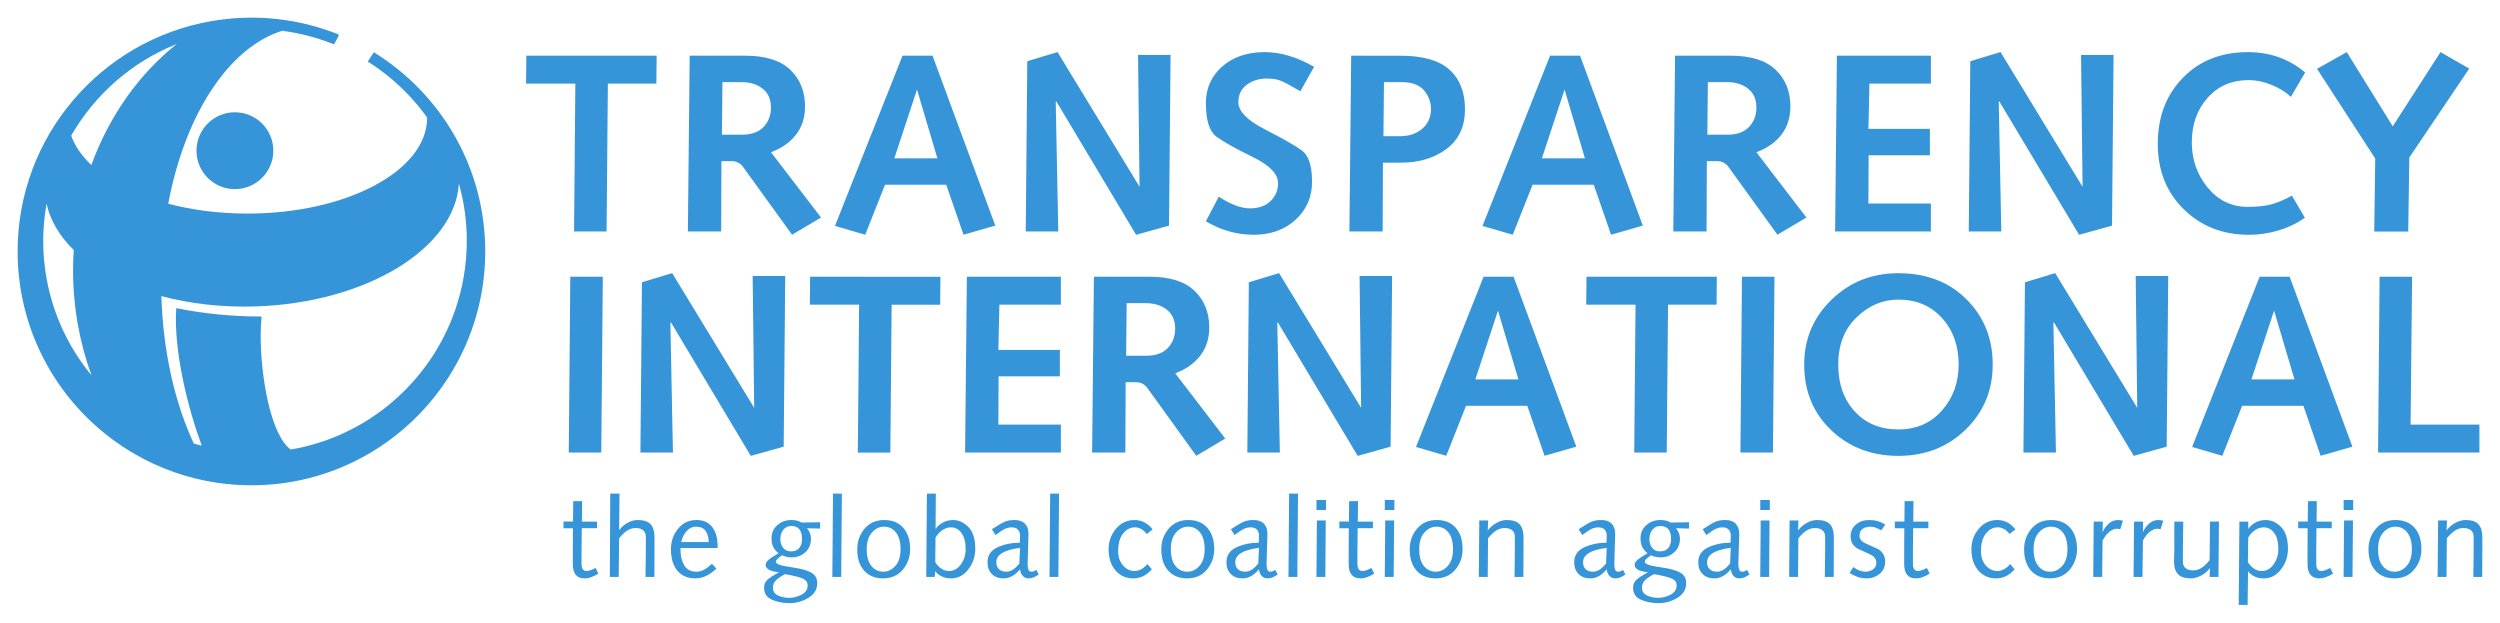 <?xml version="1.0" encoding="UTF-8" standalone="no"?>
<!DOCTYPE svg PUBLIC "-//W3C//DTD SVG 1.1//EN" "http://www.w3.org/Graphics/SVG/1.1/DTD/svg11.dtd">
<!-- Created with Inkscape (http://www.inkscape.org/) by Marsupilami -->
<svg xmlns:svg="http://www.w3.org/2000/svg" xmlns="http://www.w3.org/2000/svg" id="svg944" version="1.1" width="1024" height="255" viewBox="-1.202 -1.202 170.594 42.481">
  <defs id="defs941"/>
  <path id="path176" d="m 70.961,2.35 -2.064,0.625 -0.104,11.619 h 2.219 L 70.838,5.75 l 0.033,-0.047 5.453,9.117 2.246,-0.625 0.104,-11.65 h -2.219 l 0.104,8.998 z m 64.348,0 -2.062,0.625 -0.105,11.619 h 2.219 L 135.188,5.75 l 0.031,-0.047 5.453,9.117 2.246,-0.625 0.105,-11.65 h -2.219 l 0.104,8.998 z m 23.627,0.002 -2.029,1.143 3.971,6.121 -0.068,4.979 h 2.322 l 0.07,-5.047 4.09,-6.07 -1.959,-1.125 -3.26,5.064 z m -73.848,0.002 c -1.189,0 -2.155,0.331 -2.895,0.988 -0.74,0.657 -1.109,1.486 -1.109,2.49 0,1.167 0.239,1.93 0.719,2.287 0.479,0.357 1.302,0.817 2.463,1.383 1.161,0.565 1.742,1.161 1.742,1.783 0,0.496 -0.17,0.908 -0.512,1.236 -0.341,0.329 -0.813,0.494 -1.414,0.494 -0.323,0 -0.672,-0.075 -1.047,-0.229 -0.376,-0.152 -0.732,-0.342 -1.068,-0.568 l -0.883,1.682 c 1.043,0.613 2.131,0.918 3.266,0.918 1.159,0 2.113,-0.343 2.859,-1.029 0.747,-0.687 1.121,-1.549 1.121,-2.588 0,-1.084 -0.23,-1.794 -0.686,-2.129 -0.456,-0.335 -1.295,-0.813 -2.514,-1.436 -1.22,-0.624 -1.828,-1.247 -1.828,-1.871 0,-0.507 0.191,-0.901 0.572,-1.184 0.381,-0.284 0.844,-0.424 1.387,-0.424 0.404,0 0.746,0.062 1.023,0.188 0.276,0.125 0.693,0.353 1.248,0.68 L 88.467,3.359 C 87.913,3.037 87.354,2.789 86.787,2.615 86.222,2.442 85.655,2.354 85.088,2.354 Z m 67.088,0 c -1.803,0 -3.277,0.583 -4.42,1.748 -1.145,1.167 -1.717,2.673 -1.717,4.52 0,1.8 0.589,3.284 1.768,4.449 1.18,1.165 2.663,1.748 4.455,1.748 0.681,0 1.353,-0.099 2.012,-0.295 0.659,-0.196 1.259,-0.486 1.803,-0.867 l -0.885,-1.508 c -0.475,0.26 -0.921,0.452 -1.344,0.576 -0.421,0.125 -0.979,0.188 -1.672,0.188 -1.099,0 -2.008,-0.438 -2.73,-1.314 -0.721,-0.877 -1.084,-1.903 -1.084,-3.08 0,-1.223 0.359,-2.238 1.076,-3.045 0.716,-0.808 1.651,-1.211 2.807,-1.211 0.496,0 1.011,0.107 1.543,0.32 0.531,0.215 0.977,0.488 1.336,0.822 l 0.971,-1.664 c -1.097,-0.924 -2.405,-1.387 -3.918,-1.387 z M 34.713,2.598 34.695,4.504 h 3.363 l -0.088,10.09 h 2.219 L 40.277,4.504 h 3.311 l 0.018,-1.906 z m 11.146,0 -0.121,11.996 h 2.27 l 0.018,-4.801 h 0.693 c 0.336,0 0.601,0.136 0.797,0.412 l 3.33,4.609 1.977,-1.174 -3.416,-4.455 c 0.728,-0.267 1.296,-0.665 1.707,-1.195 0.411,-0.532 0.617,-1.174 0.617,-1.926 0,-1.028 -0.337,-1.863 -1.006,-2.504 -0.671,-0.641 -1.694,-0.963 -3.07,-0.963 z m 14.525,0 -4.609,11.613 2.062,0.604 1.352,-3.41 h 4.178 l 1.18,3.41 2.166,-0.623 -4.281,-11.594 z m 30.615,0 -0.121,11.996 h 2.27 l 0.018,-4.697 h 1.23 c 1.248,0 2.289,-0.315 3.121,-0.945 0.833,-0.629 1.248,-1.529 1.248,-2.697 0,-1.167 -0.353,-2.067 -1.059,-2.703 -0.704,-0.635 -1.815,-0.953 -3.328,-0.953 z m 13.572,0 -4.609,11.613 2.062,0.604 1.352,-3.41 h 4.178 l 1.178,3.41 2.168,-0.623 -4.283,-11.594 z m 8.529,0 -0.121,11.996 h 2.271 l 0.018,-4.801 h 0.693 c 0.335,0 0.601,0.136 0.797,0.412 l 3.328,4.609 1.977,-1.174 -3.414,-4.455 c 0.727,-0.267 1.296,-0.665 1.707,-1.195 0.411,-0.532 0.613,-1.174 0.613,-1.926 0,-1.028 -0.333,-1.863 -1.004,-2.504 -0.669,-0.641 -1.692,-0.963 -3.068,-0.963 z m 11.043,0 -0.121,11.996 h 6.535 V 12.688 h -4.264 l 0.016,-3.295 h 4.18 V 7.59 H 126.295 L 126.363,4.504 h 4.195 V 2.598 Z M 48.096,4.4 h 1.281 c 0.601,0 1.091,0.151 1.467,0.451 0.375,0.301 0.562,0.727 0.562,1.281 0,0.532 -0.168,0.976 -0.504,1.328 -0.335,0.352 -0.825,0.529 -1.473,0.529 h -1.369 z m 45.141,0 h 1.178 c 0.728,0 1.247,0.191 1.561,0.572 0.311,0.381 0.469,0.804 0.469,1.266 0,0.555 -0.199,1.002 -0.598,1.344 -0.399,0.341 -0.904,0.51 -1.518,0.51 h -1.127 z m 22.102,0 h 1.283 c 0.601,0 1.089,0.151 1.465,0.451 0.375,0.301 0.564,0.727 0.564,1.281 0,0.532 -0.169,0.976 -0.504,1.328 -0.335,0.352 -0.828,0.529 -1.475,0.529 h -1.369 z m -53.967,0.508 1.391,4.693 h -2.938 z m 44.188,0 1.389,4.693 h -2.936 z m -60.896,12.527 -2.062,0.625 -0.104,11.617 h 2.219 l -0.174,-8.842 0.033,-0.049 5.453,9.119 2.246,-0.627 0.104,-11.648 H 50.158 l 0.104,8.996 z m 41.414,0 -2.062,0.625 -0.104,11.617 h 2.219 l -0.174,-8.842 0.031,-0.049 5.455,9.119 2.246,-0.627 0.104,-11.648 h -2.221 l 0.105,8.996 z m 52.959,0 -2.062,0.625 -0.104,11.617 h 2.219 l -0.174,-8.842 0.031,-0.049 5.453,9.119 2.248,-0.627 0.104,-11.648 h -2.219 l 0.104,8.996 z m -10.695,0.004 c -1.803,0 -3.325,0.604 -4.566,1.811 -1.243,1.205 -1.865,2.679 -1.865,4.422 0,1.812 0.613,3.304 1.838,4.475 1.224,1.172 2.756,1.758 4.594,1.758 1.825,0 3.353,-0.598 4.584,-1.793 1.231,-1.195 1.848,-2.674 1.848,-4.439 0,-1.777 -0.596,-3.259 -1.785,-4.447 -1.191,-1.189 -2.74,-1.785 -4.646,-1.785 z m -90.629,0.242 -0.104,11.996 h 2.219 l 0.104,-11.996 z m 27.061,0 -0.121,11.996 h 6.535 v -1.906 h -4.264 l 0.016,-3.293 h 4.18 v -1.803 h -4.195 l 0.068,-3.086 h 4.195 v -1.908 z m 8.668,0 -0.121,11.996 h 2.27 l 0.018,-4.801 h 0.693 c 0.335,0 0.602,0.138 0.799,0.414 l 3.328,4.609 1.977,-1.176 -3.416,-4.453 c 0.728,-0.267 1.296,-0.667 1.707,-1.197 0.411,-0.532 0.617,-1.174 0.617,-1.926 0,-1.028 -0.337,-1.863 -1.006,-2.504 -0.671,-0.641 -1.694,-0.963 -3.07,-0.963 z m 26.592,0 -4.611,11.615 2.062,0.604 1.352,-3.412 h 4.178 l 1.18,3.412 2.168,-0.623 -4.281,-11.596 z m 17.631,0 -0.105,11.996 h 2.219 l 0.105,-11.996 z m 35.326,0 -4.609,11.615 2.062,0.604 1.352,-3.412 h 4.18 l 1.176,3.412 2.168,-0.623 -4.281,-11.596 z m 8.184,0 -0.104,11.996 h 6.916 v -1.906 h -4.697 l 0.104,-10.09 z m -107.096,0.002 -0.019,1.906 H 57.422 L 57.334,29.68 h 2.219 l 0.088,-10.09 h 3.311 l 0.018,-1.906 z m 52.977,0 -0.019,1.906 h 3.365 l -0.088,10.09 h 2.219 l 0.088,-10.09 h 3.311 l 0.018,-1.906 z m 21.287,1.559 c 1.225,0 2.215,0.42 2.973,1.256 0.757,0.836 1.135,1.894 1.135,3.174 0,1.235 -0.381,2.282 -1.143,3.141 -0.763,0.86 -1.75,1.289 -2.965,1.289 -1.236,0 -2.23,-0.41 -2.982,-1.229 -0.752,-0.819 -1.127,-1.887 -1.127,-3.201 0,-1.337 0.416,-2.41 1.248,-3.217 0.832,-0.808 1.787,-1.213 2.861,-1.213 z m -52.664,0.242 h 1.281 c 0.601,0 1.091,0.151 1.467,0.451 0.376,0.301 0.562,0.729 0.562,1.283 0,0.532 -0.168,0.974 -0.504,1.326 -0.335,0.352 -0.825,0.529 -1.473,0.529 h -1.369 z m 25.338,0.51 1.393,4.691 h -2.938 z m 52.959,0 1.391,4.691 h -2.936 z" style="fill:#3695d8;fill-opacity:1;fill-rule:nonzero;stroke:none;stroke-width:1.333"/>
  <path id="path332" d="M 15.955,0 C 15.008,0 14.083,0.089 13.182,0.246 5.692,1.561 -9.9999868e-6,8.091 0,15.955 c 0,5.932 3.24,11.103 8.043,13.854 1.675,0.959 3.538,1.625 5.523,1.924 0.779,0.117 1.577,0.18 2.389,0.18 5.445,0 10.251,-2.731 13.131,-6.896 1.78,-2.572 2.824,-5.693 2.824,-9.061 0,-5.739 -3.032,-10.767 -7.58,-13.578 -0.032,-0.02 0.003,0.007 -0.029,-0.012 l -0.404,0.635 c 0.012,0.008 0.025,0.017 0.037,0.025 1.021,0.647 1.954,1.418 2.779,2.293 0.441,0.468 0.849,0.968 1.227,1.492 0,0.009 0.002,0.019 0.002,0.029 0,3.607 -5.485,6.531 -12.252,6.531 -1.943,0 -3.78,-0.241 -5.412,-0.67 1.129,-6.049 4.106,-10.653 7.775,-11.803 1.235,0.159 2.42,0.478 3.537,0.926 0,0 0.365,-0.627 0.328,-0.664 -0.036,-0.039 -0.957,-0.362 -1.451,-0.508 C 19.036,0.231 17.523,4e-5 15.955,4e-5 Z M 10.855,1.803 C 8.281,3.853 6.248,6.716 5.033,10.059 4.381,9.445 3.91,8.771 3.656,8.055 c 1.616,-2.816 4.151,-5.039 7.199,-6.252 z m 3.971,4.656 c -1.448,0 -2.621,1.173 -2.621,2.621 0,1.448 1.173,2.623 2.621,2.623 1.448,0 2.623,-1.175 2.623,-2.623 0,-1.448 -1.175,-2.621 -2.623,-2.621 z m 15.287,4.871 c 0.348,1.241 0.537,2.548 0.537,3.898 0,1.661 -0.284,3.257 -0.799,4.742 -1.705,4.909 -5.981,8.615 -11.217,9.504 -1.375,-1.017 -2.049,-4.968 -2.049,-7.803 0,-0.431 0.022,-0.855 0.062,-1.275 h -0.027 c -2.028,0 -3.976,-0.202 -5.795,-0.57 -0.199,2.932 0.832,6.951 1.742,9.383 -0.181,-0.048 -0.366,-0.088 -0.545,-0.143 -1.293,-2.779 -2.096,-6.262 -2.211,-10.064 1.947,0.521 4.138,0.781 6.451,0.705 7.533,-0.248 13.572,-3.952 13.85,-8.377 z M 1.975,12.701 c 0.255,1.152 0.898,2.221 1.855,3.158 -0.028,0.448 -0.047,0.9 -0.047,1.357 0,2.551 0.449,4.981 1.26,7.199 -2.059,-2.497 -3.297,-5.698 -3.297,-9.188 0,-0.863 0.085,-1.706 0.229,-2.527 z" style="fill:#3695d8;fill-opacity:1;fill-rule:nonzero;stroke:none;stroke-width:1.333"/>
  <path id="path340" d="m 40.441,32.479 -0.029,5.688 h 0.605 l 0.031,-2.641 c 0.201,-0.247 0.39,-0.424 0.564,-0.533 0.173,-0.108 0.363,-0.164 0.564,-0.164 0.217,0 0.387,0.051 0.51,0.152 0.12,0.101 0.182,0.25 0.182,0.447 v 1.039 l -0.023,1.699 h 0.607 l 0.008,-1.873 v -0.865 c 0,-0.373 -0.088,-0.658 -0.264,-0.854 -0.175,-0.193 -0.468,-0.291 -0.879,-0.291 -0.231,0 -0.461,0.061 -0.691,0.186 -0.231,0.124 -0.423,0.294 -0.578,0.512 l 0.023,-2.502 z m 15.199,0 -0.045,5.688 h 0.605 l 0.045,-5.688 z m 6.408,0 -0.045,5.688 h 0.576 l 0.039,-0.387 c 0.111,0.144 0.257,0.262 0.441,0.352 0.185,0.089 0.397,0.133 0.635,0.133 0.471,0 0.864,-0.204 1.18,-0.613 0.316,-0.409 0.473,-0.873 0.473,-1.398 0,-0.676 -0.154,-1.174 -0.465,-1.492 -0.312,-0.317 -0.661,-0.477 -1.051,-0.477 -0.264,0 -0.498,0.058 -0.705,0.174 -0.208,0.117 -0.369,0.262 -0.486,0.439 l 0.016,-2.418 z m 8.412,0 -0.047,5.688 h 0.607 l 0.045,-5.688 z m 16.305,0 -0.045,5.688 h 0.605 l 0.047,-5.688 z m 1.865,0.439 v 0.682 h 0.652 v -0.682 z m 4.664,0 v 0.682 h 0.654 v -0.682 z m 25.621,0 v 0.682 h 0.652 v -0.682 z m 39.807,0 v 0.682 h 0.652 v -0.682 z m -120.807,0.074 -0.016,1.396 h -0.65 v 0.455 h 0.643 l -0.006,1.377 v 1.082 c 0,0.308 0.065,0.546 0.195,0.711 0.131,0.167 0.333,0.252 0.607,0.252 0.16,0 0.32,-0.032 0.48,-0.094 0.16,-0.06 0.314,-0.138 0.461,-0.234 l -0.197,-0.387 c -0.091,0.053 -0.19,0.102 -0.301,0.146 -0.111,0.044 -0.211,0.066 -0.301,0.066 -0.232,0 -0.348,-0.162 -0.348,-0.484 v -0.893 l 0.016,-1.543 h 1.039 V 34.389 h -1.031 l 0.016,-1.396 z m 52.945,0 -0.016,1.396 h -0.652 v 0.455 h 0.645 l -0.008,1.377 v 1.082 c 0,0.308 0.066,0.546 0.195,0.711 0.131,0.167 0.333,0.252 0.607,0.252 0.161,0 0.322,-0.032 0.482,-0.094 0.16,-0.06 0.312,-0.138 0.459,-0.234 l -0.197,-0.387 c -0.091,0.053 -0.19,0.102 -0.301,0.146 -0.111,0.044 -0.209,0.066 -0.299,0.066 -0.232,0 -0.348,-0.162 -0.348,-0.484 v -0.893 l 0.016,-1.543 h 1.039 V 34.389 h -1.031 l 0.016,-1.396 z m 37.904,0 -0.014,1.396 h -0.652 v 0.455 h 0.645 l -0.008,1.377 v 1.082 c 0,0.308 0.065,0.546 0.195,0.711 0.129,0.167 0.331,0.252 0.607,0.252 0.16,0 0.321,-0.032 0.482,-0.094 0.159,-0.06 0.31,-0.138 0.457,-0.234 l -0.195,-0.387 c -0.091,0.053 -0.19,0.102 -0.301,0.146 -0.111,0.044 -0.21,0.066 -0.301,0.066 -0.231,0 -0.348,-0.162 -0.348,-0.484 v -0.893 l 0.016,-1.543 h 1.039 V 34.389 h -1.031 l 0.016,-1.396 z m 27.523,0 -0.016,1.396 h -0.65 v 0.455 h 0.643 l -0.006,1.377 v 1.082 c 0,0.308 0.065,0.546 0.195,0.711 0.131,0.167 0.331,0.252 0.607,0.252 0.16,0 0.319,-0.032 0.48,-0.094 0.16,-0.06 0.314,-0.138 0.461,-0.234 l -0.197,-0.387 c -0.091,0.053 -0.192,0.102 -0.303,0.146 -0.111,0.044 -0.209,0.066 -0.299,0.066 -0.232,0 -0.348,-0.162 -0.348,-0.484 v -0.893 l 0.016,-1.543 h 1.039 V 34.389 h -1.031 l 0.014,-1.396 z M 46.312,34.283 c -0.501,0 -0.915,0.195 -1.24,0.59 -0.327,0.393 -0.49,0.86 -0.49,1.4 0,0.625 0.147,1.113 0.438,1.465 0.291,0.349 0.695,0.525 1.217,0.525 0.273,0 0.527,-0.057 0.766,-0.176 0.237,-0.117 0.464,-0.282 0.676,-0.492 l -0.297,-0.324 c -0.203,0.18 -0.381,0.315 -0.541,0.404 -0.159,0.089 -0.338,0.135 -0.535,0.135 -0.364,0 -0.634,-0.142 -0.809,-0.424 -0.173,-0.283 -0.262,-0.636 -0.262,-1.064 v -0.129 h 2.533 v -0.121 c 0,-0.541 -0.121,-0.975 -0.363,-1.301 -0.243,-0.327 -0.606,-0.488 -1.092,-0.488 z m 6.484,0 c -0.375,0 -0.692,0.116 -0.955,0.35 -0.263,0.232 -0.396,0.531 -0.396,0.895 0,0.227 0.038,0.421 0.111,0.58 0.073,0.159 0.197,0.306 0.369,0.443 -0.335,0.192 -0.565,0.344 -0.691,0.455 -0.127,0.112 -0.189,0.224 -0.189,0.34 0,0.127 0.072,0.235 0.213,0.32 0.141,0.087 0.373,0.145 0.697,0.18 -0.324,0.173 -0.575,0.334 -0.752,0.48 -0.177,0.147 -0.266,0.334 -0.266,0.566 0,0.395 0.179,0.672 0.535,0.828 0.356,0.157 0.76,0.234 1.209,0.234 0.455,0 0.883,-0.121 1.283,-0.363 0.399,-0.243 0.6,-0.577 0.6,-1.002 0,-0.324 -0.135,-0.561 -0.4,-0.713 -0.265,-0.152 -0.659,-0.266 -1.182,-0.342 -0.523,-0.076 -0.861,-0.143 -1.012,-0.203 -0.152,-0.061 -0.229,-0.129 -0.229,-0.205 0,-0.051 0.025,-0.102 0.076,-0.158 0.051,-0.056 0.164,-0.149 0.342,-0.281 0.207,0.096 0.427,0.143 0.66,0.143 0.373,0 0.687,-0.118 0.939,-0.355 0.253,-0.237 0.379,-0.538 0.379,-0.902 0,-0.132 -0.022,-0.258 -0.065,-0.379 -0.043,-0.121 -0.111,-0.239 -0.207,-0.35 l 0.895,0.023 v -0.432 l -1.26,0.021 c -0.107,-0.065 -0.219,-0.113 -0.338,-0.137 -0.119,-0.025 -0.242,-0.037 -0.367,-0.037 z m 6.34,0 c -0.567,0 -1.014,0.199 -1.346,0.598 -0.331,0.399 -0.496,0.863 -0.496,1.393 0,0.621 0.155,1.108 0.469,1.461 0.313,0.353 0.746,0.529 1.297,0.529 0.567,0 1.016,-0.199 1.348,-0.598 0.331,-0.399 0.496,-0.862 0.496,-1.393 0,-0.621 -0.157,-1.108 -0.471,-1.461 -0.315,-0.353 -0.746,-0.529 -1.297,-0.529 z m 8.896,0 c -0.264,0 -0.484,0.037 -0.664,0.113 -0.18,0.076 -0.474,0.248 -0.885,0.516 l 0.252,0.395 c 0.288,-0.217 0.503,-0.358 0.645,-0.424 0.143,-0.065 0.29,-0.1 0.447,-0.1 0.197,0 0.342,0.052 0.436,0.156 0.093,0.103 0.141,0.242 0.141,0.414 l -0.016,0.477 c -0.545,0 -1.051,0.103 -1.514,0.312 -0.463,0.209 -0.691,0.555 -0.691,1.033 0,0.323 0.096,0.586 0.293,0.787 0.196,0.201 0.463,0.303 0.795,0.303 0.232,0 0.439,-0.057 0.623,-0.17 0.184,-0.112 0.354,-0.264 0.51,-0.453 0.016,0.176 0.074,0.321 0.174,0.441 0.1,0.12 0.231,0.182 0.395,0.182 0.132,0 0.256,-0.024 0.369,-0.072 0.113,-0.048 0.225,-0.116 0.336,-0.201 l -0.166,-0.305 c -0.061,0.039 -0.114,0.069 -0.162,0.09 -0.049,0.023 -0.1,0.033 -0.156,0.033 -0.112,0 -0.185,-0.049 -0.221,-0.145 -0.036,-0.096 -0.053,-0.228 -0.053,-0.395 l 0.06,-2.035 c 0,-0.303 -0.081,-0.536 -0.242,-0.703 -0.163,-0.167 -0.397,-0.25 -0.705,-0.25 z m 8.184,0 c -0.505,0 -0.928,0.198 -1.264,0.594 -0.336,0.396 -0.504,0.862 -0.504,1.396 0,0.611 0.159,1.095 0.475,1.455 0.316,0.357 0.715,0.537 1.201,0.537 0.495,0 0.92,-0.208 1.273,-0.625 l -0.311,-0.354 c -0.101,0.133 -0.231,0.247 -0.387,0.34 -0.157,0.092 -0.313,0.137 -0.471,0.137 -0.308,0 -0.572,-0.125 -0.795,-0.377 -0.223,-0.253 -0.334,-0.585 -0.334,-0.998 0,-0.505 0.113,-0.899 0.338,-1.182 0.224,-0.283 0.491,-0.424 0.799,-0.424 0.308,0 0.581,0.151 0.818,0.455 l 0.396,-0.316 c -0.157,-0.205 -0.341,-0.364 -0.551,-0.475 -0.211,-0.109 -0.438,-0.164 -0.686,-0.164 z m 3.67,0 c -0.565,0 -1.015,0.199 -1.346,0.598 -0.332,0.399 -0.498,0.863 -0.498,1.393 0,0.621 0.157,1.108 0.471,1.461 0.313,0.353 0.746,0.529 1.297,0.529 0.567,0 1.014,-0.199 1.346,-0.598 0.332,-0.399 0.498,-0.862 0.498,-1.393 0,-0.621 -0.157,-1.108 -0.471,-1.461 -0.313,-0.353 -0.746,-0.529 -1.297,-0.529 z m 4.453,0 c -0.263,0 -0.484,0.037 -0.664,0.113 -0.18,0.076 -0.475,0.248 -0.885,0.516 l 0.25,0.395 c 0.288,-0.217 0.504,-0.358 0.646,-0.424 0.141,-0.065 0.289,-0.1 0.445,-0.1 0.197,0 0.344,0.052 0.438,0.156 0.093,0.103 0.139,0.242 0.139,0.414 l -0.014,0.477 c -0.547,0 -1.051,0.103 -1.514,0.312 -0.463,0.209 -0.693,0.555 -0.693,1.033 0,0.323 0.098,0.586 0.295,0.787 0.196,0.201 0.461,0.303 0.793,0.303 0.232,0 0.441,-0.057 0.625,-0.17 0.184,-0.112 0.352,-0.264 0.508,-0.453 0.016,0.176 0.074,0.321 0.174,0.441 0.1,0.12 0.232,0.182 0.396,0.182 0.132,0 0.254,-0.024 0.367,-0.072 0.113,-0.048 0.226,-0.116 0.338,-0.201 l -0.166,-0.305 c -0.061,0.039 -0.116,0.069 -0.164,0.09 -0.049,0.023 -0.098,0.033 -0.154,0.033 -0.111,0 -0.186,-0.049 -0.221,-0.145 -0.035,-0.096 -0.053,-0.228 -0.053,-0.395 l 0.06,-2.035 c 0,-0.303 -0.081,-0.536 -0.242,-0.703 -0.163,-0.167 -0.397,-0.25 -0.705,-0.25 z m 12.498,0 c -0.567,0 -1.017,0.199 -1.348,0.598 -0.331,0.399 -0.496,0.863 -0.496,1.393 0,0.621 0.155,1.108 0.469,1.461 0.315,0.353 0.748,0.529 1.299,0.529 0.567,0 1.014,-0.199 1.346,-0.598 0.331,-0.399 0.496,-0.862 0.496,-1.393 0,-0.621 -0.156,-1.108 -0.471,-1.461 -0.313,-0.353 -0.744,-0.529 -1.295,-0.529 z m 4.773,0 c -0.221,0 -0.451,0.065 -0.691,0.193 -0.239,0.129 -0.439,0.302 -0.602,0.52 l 0.029,-0.684 h -0.605 l -0.031,3.854 h 0.607 l 0.021,-2.639 c 0.204,-0.247 0.392,-0.426 0.568,-0.535 0.175,-0.108 0.364,-0.162 0.566,-0.162 0.219,0 0.39,0.05 0.512,0.15 0.121,0.103 0.182,0.25 0.182,0.447 v 1.039 l -0.021,1.699 h 0.605 l 0.008,-1.873 v -0.865 c 0,-0.375 -0.088,-0.659 -0.266,-0.854 -0.176,-0.195 -0.469,-0.291 -0.883,-0.291 z m 6.459,0 c -0.264,0 -0.485,0.037 -0.664,0.113 -0.179,0.076 -0.475,0.248 -0.885,0.516 l 0.25,0.395 c 0.288,-0.217 0.504,-0.358 0.646,-0.424 0.141,-0.065 0.288,-0.1 0.445,-0.1 0.197,0 0.344,0.052 0.438,0.156 0.093,0.103 0.139,0.242 0.139,0.414 l -0.014,0.477 c -0.545,0 -1.05,0.103 -1.512,0.312 -0.464,0.209 -0.695,0.555 -0.695,1.033 1e-5,0.323 0.098,0.586 0.295,0.787 0.196,0.201 0.461,0.303 0.793,0.303 0.232,0 0.441,-0.057 0.625,-0.17 0.184,-0.112 0.352,-0.264 0.508,-0.453 0.016,0.176 0.074,0.321 0.174,0.441 0.101,0.12 0.232,0.182 0.396,0.182 0.132,0 0.254,-0.024 0.367,-0.072 0.113,-0.048 0.226,-0.116 0.338,-0.201 l -0.166,-0.305 c -0.06,0.039 -0.116,0.069 -0.164,0.09 -0.049,0.023 -0.098,0.033 -0.154,0.033 -0.111,0 -0.186,-0.049 -0.221,-0.145 -0.035,-0.096 -0.053,-0.228 -0.053,-0.395 l 0.06,-2.035 c 0,-0.303 -0.081,-0.536 -0.242,-0.703 -0.161,-0.167 -0.397,-0.25 -0.705,-0.25 z m 4.027,0 c -0.375,0 -0.694,0.116 -0.957,0.35 -0.263,0.232 -0.395,0.531 -0.395,0.895 0,0.227 0.038,0.421 0.111,0.58 0.073,0.159 0.195,0.306 0.367,0.443 -0.335,0.192 -0.565,0.344 -0.691,0.455 -0.127,0.112 -0.188,0.224 -0.188,0.34 0,0.127 0.07,0.235 0.211,0.32 0.141,0.087 0.373,0.145 0.697,0.18 -0.324,0.173 -0.573,0.334 -0.75,0.48 -0.177,0.147 -0.266,0.334 -0.266,0.566 0,0.395 0.179,0.672 0.535,0.828 0.356,0.157 0.76,0.234 1.209,0.234 0.456,0 0.883,-0.121 1.283,-0.363 0.399,-0.243 0.598,-0.577 0.598,-1.002 0,-0.324 -0.132,-0.561 -0.398,-0.713 -0.264,-0.152 -0.661,-0.266 -1.184,-0.342 -0.523,-0.076 -0.858,-0.143 -1.012,-0.203 -0.151,-0.061 -0.227,-0.129 -0.227,-0.205 0,-0.051 0.024,-0.102 0.074,-0.158 0.051,-0.056 0.164,-0.149 0.342,-0.281 0.207,0.096 0.428,0.143 0.66,0.143 0.375,0 0.687,-0.118 0.939,-0.355 0.253,-0.237 0.379,-0.538 0.379,-0.902 0,-0.132 -0.02,-0.258 -0.062,-0.379 -0.043,-0.121 -0.113,-0.239 -0.209,-0.35 l 0.895,0.023 v -0.432 l -1.258,0.021 c -0.107,-0.065 -0.219,-0.113 -0.338,-0.137 -0.119,-0.025 -0.242,-0.037 -0.367,-0.037 z m 4.434,0 c -0.263,0 -0.483,0.037 -0.662,0.113 -0.179,0.076 -0.473,0.248 -0.883,0.516 l 0.25,0.395 c 0.288,-0.217 0.502,-0.358 0.645,-0.424 0.141,-0.065 0.291,-0.1 0.447,-0.1 0.197,0 0.342,0.052 0.436,0.156 0.093,0.103 0.141,0.242 0.141,0.414 l -0.016,0.477 c -0.545,0 -1.049,0.103 -1.512,0.312 -0.463,0.209 -0.693,0.555 -0.693,1.033 0,0.323 0.096,0.586 0.293,0.787 0.196,0.201 0.462,0.303 0.795,0.303 0.232,0 0.439,-0.057 0.623,-0.17 0.184,-0.112 0.354,-0.264 0.51,-0.453 0.016,0.176 0.074,0.321 0.174,0.441 0.101,0.12 0.231,0.182 0.395,0.182 0.132,0 0.256,-0.024 0.369,-0.072 0.113,-0.048 0.227,-0.116 0.338,-0.201 l -0.168,-0.305 c -0.061,0.039 -0.114,0.069 -0.162,0.09 -0.049,0.023 -0.1,0.033 -0.156,0.033 -0.111,0 -0.186,-0.049 -0.221,-0.145 -0.036,-0.096 -0.053,-0.228 -0.053,-0.395 l 0.06,-2.035 c 0,-0.303 -0.081,-0.536 -0.242,-0.703 -0.161,-0.167 -0.398,-0.25 -0.707,-0.25 z m 6.254,0 c -0.221,0 -0.453,0.065 -0.691,0.193 -0.239,0.129 -0.439,0.302 -0.602,0.52 l 0.031,-0.684 h -0.607 l -0.029,3.854 h 0.605 l 0.023,-2.639 c 0.203,-0.247 0.394,-0.426 0.568,-0.535 0.175,-0.108 0.365,-0.162 0.566,-0.162 0.219,0 0.388,0.05 0.51,0.15 0.121,0.103 0.184,0.25 0.184,0.447 v 1.039 l -0.023,1.699 h 0.607 l 0.008,-1.873 v -0.865 c 0,-0.375 -0.088,-0.659 -0.264,-0.854 -0.177,-0.195 -0.473,-0.291 -0.887,-0.291 z m 3.561,0 c -0.357,0 -0.656,0.101 -0.898,0.305 -0.244,0.205 -0.367,0.48 -0.367,0.822 0,0.353 0.154,0.624 0.463,0.816 0.277,0.127 0.562,0.259 0.854,0.395 0.289,0.136 0.438,0.33 0.438,0.582 0,0.197 -0.076,0.347 -0.229,0.451 -0.152,0.104 -0.321,0.154 -0.508,0.154 -0.121,0 -0.248,-0.02 -0.373,-0.062 -0.127,-0.041 -0.282,-0.124 -0.463,-0.248 l -0.256,0.395 c 0.192,0.121 0.38,0.213 0.566,0.277 0.187,0.063 0.393,0.096 0.615,0.096 0.333,0 0.626,-0.107 0.877,-0.316 0.251,-0.209 0.375,-0.483 0.375,-0.826 0,-0.364 -0.155,-0.647 -0.463,-0.85 -0.284,-0.127 -0.568,-0.255 -0.857,-0.387 -0.287,-0.131 -0.432,-0.304 -0.432,-0.521 0,-0.217 0.07,-0.375 0.209,-0.477 0.139,-0.101 0.325,-0.15 0.557,-0.15 0.116,0 0.232,0.024 0.35,0.072 0.116,0.048 0.24,0.107 0.371,0.178 l 0.266,-0.387 c -0.156,-0.105 -0.323,-0.187 -0.502,-0.24 -0.179,-0.053 -0.376,-0.078 -0.592,-0.078 z m 8.746,0 c -0.505,0 -0.929,0.198 -1.264,0.594 -0.336,0.396 -0.504,0.862 -0.504,1.396 0,0.611 0.159,1.095 0.475,1.455 0.316,0.357 0.716,0.537 1.203,0.537 0.495,0 0.918,-0.208 1.271,-0.625 l -0.311,-0.354 c -0.101,0.133 -0.229,0.247 -0.387,0.34 -0.157,0.092 -0.315,0.137 -0.471,0.137 -0.308,0 -0.572,-0.125 -0.795,-0.377 -0.223,-0.253 -0.334,-0.585 -0.334,-0.998 0,-0.505 0.113,-0.899 0.338,-1.182 0.225,-0.283 0.493,-0.424 0.801,-0.424 0.308,0 0.581,0.151 0.818,0.455 l 0.395,-0.316 c -0.156,-0.205 -0.34,-0.364 -0.551,-0.475 -0.209,-0.109 -0.439,-0.164 -0.686,-0.164 z m 3.67,0 c -0.567,0 -1.014,0.199 -1.346,0.598 -0.331,0.399 -0.496,0.863 -0.496,1.393 0,0.621 0.157,1.108 0.471,1.461 0.313,0.353 0.744,0.529 1.295,0.529 0.567,0 1.017,-0.199 1.348,-0.598 0.331,-0.399 0.496,-0.862 0.496,-1.393 0,-0.621 -0.157,-1.108 -0.471,-1.461 -0.313,-0.353 -0.745,-0.529 -1.297,-0.529 z m 4.574,0 c -0.247,0 -0.464,0.084 -0.648,0.252 -0.184,0.168 -0.317,0.352 -0.398,0.551 l -0.016,0.039 0.016,-0.736 h -0.621 l -0.031,3.777 h 0.607 l 0.029,-2.48 c 0.147,-0.279 0.309,-0.481 0.486,-0.613 0.177,-0.132 0.338,-0.197 0.484,-0.197 0.056,0 0.133,0.012 0.234,0.037 l 0.184,-0.576 c -0.096,-0.035 -0.205,-0.053 -0.326,-0.053 z m 2.752,0 c -0.248,0 -0.464,0.084 -0.648,0.252 -0.185,0.168 -0.317,0.352 -0.398,0.551 l -0.014,0.039 0.014,-0.736 h -0.621 l -0.031,3.777 h 0.607 l 0.031,-2.48 c 0.147,-0.279 0.307,-0.481 0.484,-0.613 0.177,-0.132 0.34,-0.197 0.486,-0.197 0.055,0 0.134,0.012 0.234,0.037 l 0.182,-0.576 c -0.096,-0.035 -0.204,-0.053 -0.326,-0.053 z m 7.32,0 c -0.264,0 -0.499,0.057 -0.707,0.172 -0.207,0.115 -0.368,0.259 -0.484,0.434 v -0.5 h -0.607 l -0.045,5.688 h 0.605 l 0.031,-2.297 c 0.105,0.144 0.25,0.262 0.436,0.352 0.184,0.089 0.396,0.135 0.635,0.135 0.469,0 0.862,-0.205 1.178,-0.613 0.316,-0.409 0.475,-0.877 0.475,-1.402 0,-0.676 -0.155,-1.173 -0.467,-1.49 -0.311,-0.317 -0.661,-0.477 -1.049,-0.477 z m 8.857,0 c -0.567,0 -1.017,0.199 -1.348,0.598 -0.331,0.399 -0.496,0.863 -0.496,1.393 0,0.621 0.157,1.108 0.471,1.461 0.315,0.353 0.746,0.529 1.297,0.529 0.567,0 1.014,-0.199 1.346,-0.598 0.331,-0.399 0.496,-0.862 0.496,-1.393 1e-5,-0.621 -0.155,-1.108 -0.469,-1.461 -0.315,-0.353 -0.746,-0.529 -1.297,-0.529 z m 4.773,0 c -0.221,0 -0.453,0.065 -0.691,0.193 -0.239,0.129 -0.44,0.302 -0.602,0.52 l 0.031,-0.684 h -0.607 l -0.031,3.854 h 0.607 l 0.021,-2.639 c 0.204,-0.247 0.394,-0.426 0.568,-0.535 0.175,-0.108 0.364,-0.162 0.566,-0.162 0.219,0 0.39,0.05 0.512,0.15 0.121,0.103 0.182,0.25 0.182,0.447 v 1.039 l -0.021,1.699 h 0.605 l 0.01,-1.873 v -0.865 c 0,-0.375 -0.091,-0.659 -0.266,-0.854 -0.177,-0.195 -0.471,-0.291 -0.885,-0.291 z m -78.377,0.029 -0.031,3.854 h 0.607 l 0.029,-3.854 z m 4.664,0 -0.031,3.854 h 0.607 l 0.031,-3.854 z m 25.619,0 -0.029,3.854 h 0.605 l 0.029,-3.854 z m 39.809,0 -0.031,3.854 h 0.607 l 0.031,-3.854 z m -11.582,0.076 v 1.869 l -0.021,0.865 c 0,0.373 0.087,0.656 0.266,0.85 0.177,0.195 0.476,0.293 0.891,0.293 0.223,0 0.455,-0.065 0.695,-0.193 0.241,-0.127 0.443,-0.299 0.605,-0.514 l -0.031,0.607 h 0.609 l 0.029,-3.777 h -0.607 l -0.031,2.641 c -0.201,0.245 -0.39,0.421 -0.564,0.527 -0.175,0.108 -0.363,0.162 -0.564,0.162 -0.217,0 -0.386,-0.049 -0.508,-0.15 -0.121,-0.101 -0.184,-0.251 -0.184,-0.447 V 36.084 l 0.023,-1.695 z m -94.391,0.303 c 0.263,0 0.452,0.076 0.572,0.229 0.119,0.152 0.178,0.367 0.178,0.645 1e-5,0.259 -0.061,0.466 -0.186,0.623 -0.124,0.156 -0.32,0.234 -0.588,0.234 -0.223,0 -0.395,-0.083 -0.518,-0.244 -0.124,-0.161 -0.188,-0.358 -0.188,-0.592 0,-0.267 0.069,-0.482 0.209,-0.646 0.139,-0.164 0.313,-0.248 0.52,-0.248 z m 59.301,0 c 0.263,0 0.454,0.076 0.572,0.229 0.119,0.152 0.178,0.367 0.178,0.645 0,0.259 -0.062,0.466 -0.186,0.623 -0.124,0.156 -0.32,0.234 -0.588,0.234 -0.223,0 -0.396,-0.083 -0.52,-0.244 -0.124,-0.161 -0.186,-0.358 -0.186,-0.592 0,-0.267 0.069,-0.482 0.209,-0.646 0.139,-0.164 0.312,-0.248 0.52,-0.248 z m -65.764,0.047 c 0.289,0 0.503,0.099 0.639,0.299 0.137,0.199 0.205,0.449 0.205,0.748 h -1.873 c 0.056,-0.284 0.174,-0.528 0.355,-0.736 0.183,-0.207 0.407,-0.311 0.674,-0.311 z m 12.811,0 c 0.329,0 0.599,0.13 0.809,0.393 0.209,0.263 0.314,0.644 0.314,1.143 0,0.495 -0.117,0.875 -0.352,1.139 -0.236,0.265 -0.513,0.396 -0.832,0.396 -0.329,0 -0.597,-0.13 -0.807,-0.393 -0.209,-0.263 -0.316,-0.644 -0.316,-1.143 0,-0.495 0.119,-0.873 0.354,-1.139 0.236,-0.265 0.511,-0.396 0.83,-0.396 z m 20.75,0 c 0.328,0 0.597,0.13 0.807,0.393 0.211,0.263 0.316,0.644 0.316,1.143 0,0.495 -0.119,0.875 -0.354,1.139 -0.235,0.265 -0.511,0.396 -0.83,0.396 -0.329,0 -0.599,-0.13 -0.809,-0.393 -0.209,-0.263 -0.314,-0.644 -0.314,-1.143 0,-0.495 0.118,-0.873 0.354,-1.139 0.235,-0.265 0.511,-0.396 0.83,-0.396 z m 16.951,0 c 0.329,0 0.597,0.13 0.807,0.393 0.211,0.263 0.314,0.644 0.314,1.143 0,0.495 -0.118,0.875 -0.354,1.139 -0.235,0.265 -0.511,0.396 -0.828,0.396 -0.329,0 -0.599,-0.13 -0.809,-0.393 -0.211,-0.263 -0.314,-0.644 -0.314,-1.143 0,-0.495 0.117,-0.873 0.352,-1.139 0.236,-0.265 0.513,-0.396 0.832,-0.396 z m 41.926,0 c 0.328,0 0.597,0.13 0.807,0.393 0.211,0.263 0.314,0.644 0.314,1.143 0,0.495 -0.117,0.875 -0.352,1.139 -0.235,0.265 -0.513,0.396 -0.832,0.396 -0.329,0 -0.597,-0.13 -0.807,-0.393 -0.209,-0.263 -0.316,-0.644 -0.316,-1.143 0,-0.495 0.119,-0.873 0.354,-1.139 0.235,-0.265 0.513,-0.396 0.832,-0.396 z m 23.502,0 c 0.328,0 0.597,0.13 0.807,0.393 0.211,0.263 0.316,0.644 0.316,1.143 0,0.495 -0.118,0.875 -0.354,1.139 -0.235,0.265 -0.511,0.396 -0.83,0.396 -0.329,0 -0.599,-0.13 -0.809,-0.393 -0.211,-0.263 -0.314,-0.644 -0.314,-1.143 0,-0.495 0.118,-0.873 0.354,-1.139 0.235,-0.265 0.511,-0.396 0.83,-0.396 z m -98.559,0.045 c 0.283,0 0.517,0.128 0.709,0.381 0.191,0.256 0.287,0.625 0.287,1.109 0,0.388 -0.107,0.734 -0.324,1.037 -0.219,0.303 -0.487,0.453 -0.805,0.453 -0.369,0 -0.685,-0.201 -0.947,-0.604 l 0.021,-1.682 c 0.107,-0.187 0.252,-0.348 0.441,-0.486 0.189,-0.139 0.396,-0.209 0.617,-0.209 z m 89.576,0 c 0.281,0 0.518,0.126 0.711,0.381 0.191,0.255 0.285,0.625 0.285,1.109 0,0.388 -0.109,0.734 -0.326,1.037 -0.217,0.303 -0.486,0.453 -0.805,0.453 -0.369,0 -0.685,-0.201 -0.947,-0.605 l 0.023,-1.678 c 0.107,-0.187 0.252,-0.35 0.441,-0.488 0.188,-0.139 0.395,-0.209 0.617,-0.209 z m -84.871,1.402 -0.045,1.07 c -0.141,0.172 -0.282,0.306 -0.424,0.406 -0.141,0.097 -0.299,0.148 -0.471,0.148 -0.207,0 -0.371,-0.056 -0.494,-0.168 -0.121,-0.111 -0.182,-0.271 -0.182,-0.479 0,-0.516 0.539,-0.843 1.615,-0.979 z m 16.305,0 -0.045,1.07 c -0.141,0.172 -0.282,0.306 -0.424,0.406 -0.141,0.097 -0.299,0.148 -0.471,0.148 -0.208,0 -0.371,-0.056 -0.492,-0.168 -0.121,-0.111 -0.182,-0.271 -0.182,-0.479 0,-0.516 0.537,-0.843 1.613,-0.979 z m 23.73,0 -0.045,1.07 c -0.141,0.172 -0.282,0.306 -0.424,0.406 -0.141,0.097 -0.299,0.148 -0.471,0.148 -0.208,0 -0.37,-0.056 -0.492,-0.168 -0.121,-0.111 -0.182,-0.271 -0.182,-0.479 0,-0.516 0.537,-0.843 1.613,-0.979 z m 8.465,0 -0.045,1.07 c -0.141,0.172 -0.282,0.306 -0.424,0.406 -0.141,0.097 -0.299,0.148 -0.471,0.148 -0.208,0 -0.371,-0.056 -0.494,-0.168 -0.12,-0.111 -0.182,-0.271 -0.182,-0.479 0,-0.516 0.539,-0.843 1.615,-0.979 z m -64.533,1.791 c 0.617,0.108 1.029,0.212 1.234,0.312 0.204,0.101 0.307,0.252 0.307,0.453 0,0.276 -0.136,0.487 -0.406,0.633 -0.271,0.144 -0.556,0.217 -0.854,0.217 -0.284,0 -0.538,-0.054 -0.766,-0.162 -0.228,-0.108 -0.342,-0.286 -0.342,-0.531 0,-0.177 0.058,-0.333 0.174,-0.469 0.116,-0.135 0.334,-0.285 0.652,-0.453 z m 59.301,0 c 0.617,0.108 1.027,0.212 1.232,0.312 0.204,0.101 0.307,0.252 0.307,0.453 0,0.276 -0.136,0.487 -0.406,0.633 -0.269,0.144 -0.553,0.217 -0.852,0.217 -0.283,0 -0.54,-0.054 -0.768,-0.162 -0.228,-0.108 -0.34,-0.286 -0.34,-0.531 0,-0.177 0.058,-0.333 0.174,-0.469 0.116,-0.135 0.334,-0.285 0.652,-0.453 z" style="fill:#3695d8;fill-opacity:1;fill-rule:nonzero;stroke:none;stroke-width:1.333"/>
</svg>
<!-- version: 20171223, original size: 168.1897 40.07616, border: 3% -->